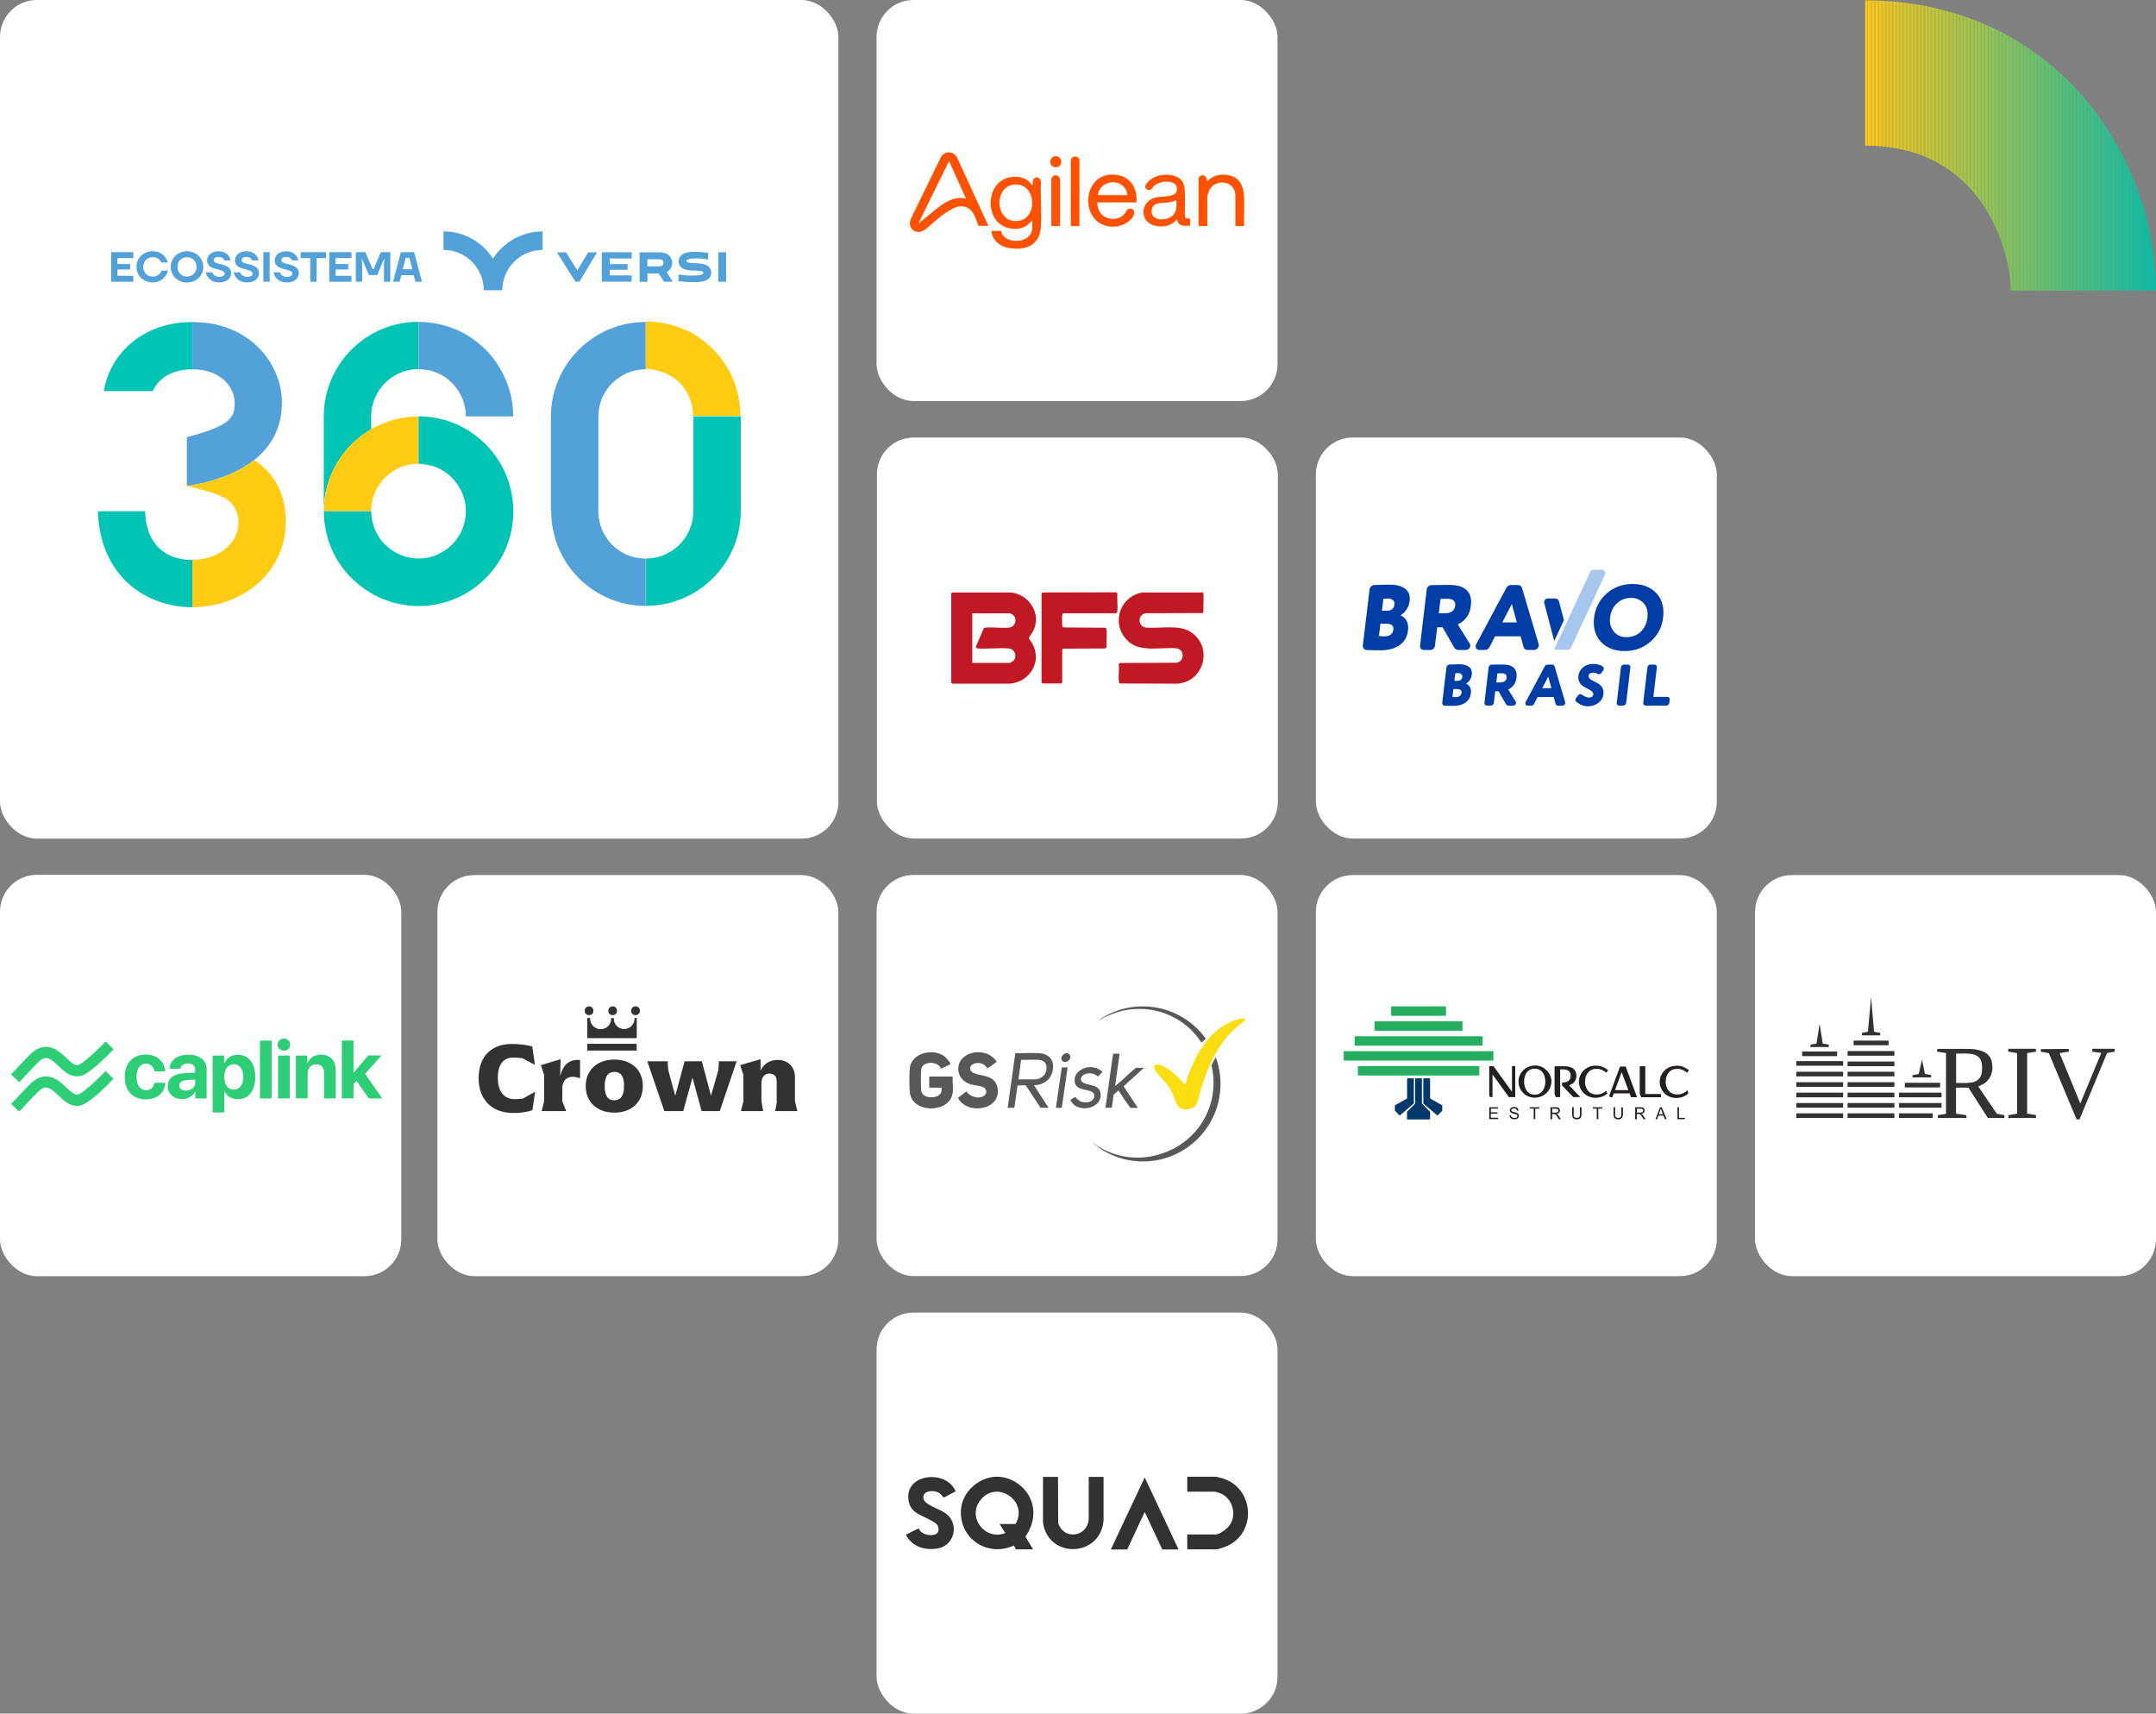 <svg xmlns="http://www.w3.org/2000/svg" xmlns:xlink="http://www.w3.org/1999/xlink" id="Layer_2" data-name="Layer 2" width="251.44" height="199.8" viewBox="0 0 251.44 199.8"><rect x="0" y="0" width="251.44" height="199.8" fill="#808080" stroke="none"/><defs><clipPath id="clippath"><path d="M234.5,33.88h16.94c0-7.78-2.88-15.77-7.91-21.92C237.25,4.27,228.02.04,217.52.04v16.94c13.86,0,16.98,12.52,16.98,16.9Z" fill="none"></path></clipPath></defs><rect x="102.27" y="51.01" width="46.76" height="46.76" rx="4.3" ry="4.3" fill="#fff"></rect><rect x="102.23" y="0" width="46.76" height="46.76" rx="4.3" ry="4.3" fill="#fff"></rect><rect x="102.23" y="153.04" width="46.76" height="46.76" rx="4.3" ry="4.3" fill="#fff"></rect><rect x="102.23" y="102.02" width="46.76" height="46.76" rx="4.3" ry="4.3" fill="#fff"></rect><rect y="0" width="97.78" height="97.78" rx="4.3" ry="4.3" fill="#fff"></rect><rect x="153.46" y="102.03" width="46.76" height="46.76" rx="4.3" ry="4.3" fill="#fff"></rect><rect x="204.68" y="102.03" width="46.76" height="46.76" rx="4.3" ry="4.3" fill="#fff"></rect><rect x="51.01" y="102.03" width="46.76" height="46.76" rx="4.3" ry="4.3" fill="#fff"></rect><rect x="153.46" y="51.01" width="46.76" height="46.76" rx="4.3" ry="4.3" fill="#fff"></rect><g><path d="M115.26,26.33h-1.15c-.4-1.09-.74-2.37-2.18-2.27-.83.06-2.1,1.08-2.76,1.61-.5.4-1.34,1.34-1.97,1.38-.86.06-1.35-.86-.94-1.6l3.44-7.07c.4-.83,1.53-.81,1.93.01l3.64,7.93h0ZM112.67,23.18l-1.99-4.4-3.56,7.25c.9-.65,1.73-1.44,2.63-2.08.85-.61,1.86-1.08,2.92-.77Z" fill="#ff5200"></path><path d="M120.38,25.74c-.08-.02-.05.02-.08.04-.74.86-1.6,1.07-2.72.8-2.55-.61-2.73-4.6-.48-5.68,1.05-.51,2.62-.39,3.25.7.05,0,.06-.04.06-.08.04-.25,0-.59.23-.75.34-.23.75.03.76.42-.07,1.71.09,3.49,0,5.19-.11,2.06-1.52,2.8-3.46,2.58-1.16-.13-2.2-.79-2.31-2.04h1.1c.07.09.07.2.12.31.63,1.34,3.54,1.13,3.54-.68v-.8h-.01ZM118.4,21.51c-2.56.11-2.42,4.5.28,4.26,2.39-.21,2.23-4.36-.28-4.26Z" fill="#ff5200"></path><path d="M132.53,23.6h-4.56c0,.59.22,1.18.69,1.56.68.53,1.91.48,2.48-.21.17-.21.25-.57.56-.62.44-.07.69.3.54.7-.38.96-1.63,1.46-2.61,1.4-3.9-.24-3.53-6.63.62-6.04,1.65.24,2.44,1.64,2.29,3.21h0ZM131.48,22.75c-.22-2.03-3.17-1.97-3.45,0h3.45Z" fill="#ff5200"></path><path d="M138.8,25.47v.85h-.8c-.21,0-.51-.19-.61-.37-.08-.13-.07-.26-.14-.38-.63.85-1.88,1.01-2.82.66-1.56-.59-1.37-2.67.19-3.16.65-.2,1.94-.08,2.41-.48.34-.29.31-.92-.07-1.18-.65-.43-1.84-.24-2.39.29-.14.14-.26.41-.47.45-.26.05-.54-.12-.54-.4s.46-.71.68-.86c.8-.57,2.05-.68,2.94-.3s.98,1.08,1.01,1.98-.03,1.81,0,2.72c.05.22.44.19.62.19h0ZM137.19,23.34c-.29.13-.59.22-.91.26-.68.09-1.85-.08-1.97.88-.18,1.36,1.88,1.35,2.55.55.4-.49.34-1.1.33-1.69Z" fill="#ff5200"></path><path d="M145.1,26.36h-1.02v-3.56c0-1.76-2.43-2.07-3.09-.53-.06.13-.19.54-.19.66v3.43h-1.02v-5.56c0-.08.12-.23.19-.27.46-.31.81.15.8.6l.06.02s.03-.08.06-.12c.67-.62,1.58-.79,2.46-.59,1.28.28,1.68,1.32,1.74,2.53.06,1.12-.04,2.28,0,3.4h0Z" fill="#ff5200"></path><path d="M125.9,26.36h-1.02v-7.67s.06-.17.07-.19c.17-.31.63-.34.84-.07.02.03.1.17.1.19v7.73h.01Z" fill="#ff5200"></path><path d="M123.63,26.36h-1.02v-5.56s.18-.26.23-.29c.25-.15.59-.07.72.2.01.03.07.18.07.19v5.47h0Z" fill="#ff5200"></path><circle cx="123.13" cy="18.86" r=".65" fill="#ff5200"></circle></g><g><path d="M111.08,69.08h6.82c2.17.23,3.65,2.57,2.55,4.58-.09.16-.38.52-.42.63-.08.22.18.44.29.62,1.29,2.12-.13,4.54-2.48,4.8h-6.79c-.06-.06-.12-.11-.11-.2v-10.24c0-.09.03-.17.13-.2h.01ZM117.77,71.51h-4.38v5.78h4.36c.08,0,.35-.16.42-.23.49-.49.2-1.38-.5-1.45-1.16-.11-2.47.08-3.64,0-.13-.01-.2-.07-.23-.2l.93-2.15c.06-.07.1-.08.19-.08.87-.08,1.86.08,2.73,0,.81-.07,1.07-1.15.37-1.56-.05-.03-.19-.11-.24-.11h-.01Z" fill="#c11923"></path><path d="M133.35,69.08h6.91c.08.05.08.12.09.19.06.64-.05,1.37,0,2.03,0,.08-.04.15-.12.18l-6.64.02c-.98.2-.89,1.6.11,1.68,1.55.12,3.8-.37,5.13.48,2.68,1.71,1.64,5.79-1.48,6.05l-6.75-.02c-.09-.05-.11-.11-.12-.21-.06-.63.05-1.36,0-2,0-.08.04-.15.12-.18l6.61-.03c.97-.13.95-1.59-.03-1.68-1.74-.15-4.09.47-5.5-.73-2.24-1.9-1.18-5.42,1.68-5.8v.02Z" fill="#c11923"></path><path d="M129,75.55s-.14.06-.19.06l-4.81.02c-.07.04-.11.1-.12.18v3.67c0,.09-.03.17-.11.21h-2.18l-.12-.11v-10.31c-.02-.09.04-.14.1-.19l8.54-.02c.1,0,.19.08.2.18-.05.65.06,1.38,0,2.03-.02.19-.11.21-.28.23h-5.97c-.08,0-.15.08-.17.15-.04.17-.03,1.12,0,1.32.01.09.05.15.13.19l4.85.03c.13.06.18.09.19.24.06.62-.05,1.32,0,1.95,0,.04-.03.14-.06.17h0Z" fill="#c11923"></path></g><g><g><path d="M55.82,125.7c0-2.59,1.56-3.98,3.86-3.98.96,0,1.77.13,2.39.29l.32,2.15-1.47-.78c-.36-.05-.73-.07-1.07-.07-1.02,0-1.79.65-1.79,2.35s.8,2.5,1.99,2.5c.3,0,.61-.02.93-.07l1.43-.8-.32,2.16c-.63.2-1.29.32-2.22.32-2.42,0-4.05-1.47-4.05-4.06h0Z" fill="#333132"></path><path d="M67.65,123.6v2.11c-.33-.09-.56-.16-.86-.16-.57,0-1.15.31-1.21,1.22v1.62l.45,1.16h-2.86l.29-1.16v-3.04l-.38-1.16,2.3-.69-.05,1.97c.29-1.19.91-1.89,2.09-1.89.06,0,.16.01.23.02Z" fill="#333132"></path><path d="M68.31,126.63c0-1.95,1.42-3.09,3.34-3.09s3.32,1.14,3.32,3.09-1.41,3.1-3.32,3.1-3.34-1.14-3.34-3.1ZM72.78,126.63c0-1.21-.42-1.65-1.12-1.65s-1.14.45-1.14,1.65.42,1.66,1.11,1.66,1.15-.45,1.15-1.66Z" fill="#333132"></path><path d="M75.47,123.74h2.4l.05.98.83,3.05,1.09-4.03h2.01l1.07,4.02.87-3.04.05-.98h2.07l-1.97,5.81h-2.12l-1.06-3.91-1.08,3.91h-2.2l-1.99-5.81h-.02Z" fill="#333132"></path><path d="M90.58,128.39v-2.34c0-.55-.31-.88-.85-.88s-.93.41-.93,1.11v2.11l.2,1.16h-2.59l.29-1.16v-3.04l-.38-1.16,2.38-.69v1.34c.3-.72,1.01-1.26,2-1.26,1.25,0,2.01.88,2.01,1.99v2.82l.28,1.16h-2.58l.2-1.16h-.03Z" fill="#333132"></path></g><g><g><path d="M74.26,118.69v2.36h-5.77v-2.36h.33v.08c0,.68.55,1.23,1.23,1.23s1.23-.55,1.23-1.23v-.08h.3v.08c0,.67.54,1.21,1.21,1.21s1.21-.54,1.21-1.21v-.08h.27-.01Z" fill="#333132"></path><circle cx="68.7" cy="117.85" r=".51" fill="#333132"></circle><circle cx="71.45" cy="117.85" r=".51" fill="#333132"></circle><circle cx="74.12" cy="117.85" r=".51" fill="#333132"></circle></g><rect x="68.48" y="121.7" width="5.77" height=".79" fill="#333132"></rect></g></g><g><path d="M116.67,172.2c1.53.15,2.97,1.24,3.54,2.65.61,1.51.27,3.01-.62,4.32l.89,1.48h-1.99l-.25-.45c-3.09,1.42-6.47-.84-6.16-4.28.18-1.95,1.95-3.55,3.86-3.73.2-.02.53-.02.73,0h0ZM116.56,177.69h1.88c1.53-2.64-2.15-5.22-4.09-2.8-1.61,2.01.54,4.78,2.89,3.86l-.67-1.06h0Z" fill="#333132"></path><path d="M123.39,172.2l.02,5.38c.64,2.01,3.36,1.66,3.56-.42v-4.96h1.73v5.07c-.34,4.29-6.41,4.54-7.06.28v-5.35h1.75Z" fill="#333132"></path><path d="M141.94,172.2l.77.21c3.36,1.14,3.88,5.83.79,7.65-.41.24-1.3.59-1.76.59h-3.28v-1.74h3.33c.44,0,1.27-.64,1.54-.98.98-1.25.45-3.26-1.04-3.83-.11-.04-.53-.18-.61-.18h-3.22v-1.74h3.47v.02Z" fill="#333132"></path><path d="M105.69,179.03v-.11c.23-.08,1.36-.77,1.51-.67.16.8,2.11,1.05,2.24.24.13-.75-.42-.95-.97-1.27-1.04-.59-2.22-.79-2.49-2.16-.65-3.28,4.42-3.79,5.47-1.17l-1.37.71c-.19-.12-.3-.35-.51-.5-.76-.5-2.34-.23-1.77.87.27.52,1.94,1.07,2.49,1.48,1.67,1.23,1.02,3.85-1.07,4.12-1.46.18-2.8-.24-3.54-1.55h.01Z" fill="#333132"></path><polygon points="137.45 180.66 135.55 180.66 133.5 176.29 131.46 180.66 129.55 180.66 133.5 172.26 137.45 180.66" fill="#333132"></polygon></g><g><path d="M233.76,130.01v.34h-1.93l-2.27-3.54h-1.44v3.04l1.2.17.02.33h-3.34v-.34l.91-.14.04-.05v-7.04l-1.04-.16.02-.33h3.67c1.04.04,2.33.23,2.66,1.39.3,1.04-.03,2.18-.99,2.73-.18.1-.37.17-.56.26l2.16,3.18.88.17h0ZM228.13,126.27c.99-.04,2.58.26,2.94-.99.12-.41.12-1.1,0-1.51-.37-1.2-1.98-.88-2.94-.93v3.43Z" fill="#333132"></path><path d="M246.62,122.62s-.7.1-.82.14c-.03.01-.06.02-.08.05l-3.2,7.71h-.34l-3.24-7.73-.93-.17v-.3l3.26-.02v.32l-1.07.17,2.41,5.87,2.43-5.85-.03-.05-1-.14v-.34h2.62v.34h0Z" fill="#333132"></path><path d="M237.44,122.28v.34l-1.03.16v7.06l1.03.17v.34h-3.23l.02-.33,1.01-.17v-7.06l-1.03-.17c0-.11-.04-.25.03-.34h3.2Z" fill="#333132"></path><rect x="209.49" y="127.4" width="5.46" height=".54" fill="#333132"></rect><rect x="215.47" y="127.4" width="5.46" height=".54" fill="#333132"></rect><rect x="215.47" y="129.81" width="5.46" height=".54" fill="#333132"></rect><rect x="215.47" y="122.55" width="5.46" height=".54" fill="#333132"></rect><rect x="209.49" y="128.61" width="5.46" height=".54" fill="#333132"></rect><rect x="215.47" y="128.61" width="5.46" height=".54" fill="#333132"></rect><rect x="209.49" y="123.72" width="5.46" height=".54" fill="#333132"></rect><rect x="215.47" y="123.77" width="5.46" height=".54" fill="#333132"></rect><rect x="209.49" y="124.96" width="5.46" height=".54" fill="#333132"></rect><rect x="215.47" y="124.96" width="5.46" height=".54" fill="#333132"></rect><rect x="209.49" y="126.18" width="5.46" height=".54" fill="#333132"></rect><rect x="215.47" y="126.18" width="5.46" height=".54" fill="#333132"></rect><rect x="209.49" y="129.81" width="5.46" height=".54" fill="#333132"></rect><rect x="221.47" y="127.4" width="4.96" height=".54" fill="#333132"></rect><rect x="221.47" y="128.61" width="4.96" height=".54" fill="#333132"></rect><polygon points="217.14 120.72 217.14 120.43 217.84 120.3 218.21 116.26 218.56 120.3 219.28 120.43 219.28 120.72 217.14 120.72" fill="#333132"></polygon><rect x="222.15" y="126.25" width="4.11" height=".54" fill="#333132"></rect><rect x="216.17" y="121.33" width="4.08" height=".54" fill="#333132"></rect><rect x="210.17" y="122.6" width="4.08" height=".54" fill="#333132"></rect><rect x="221.47" y="129.81" width="3.93" height=".54" fill="#333132"></rect><polygon points="211.14 122.08 211.14 121.81 211.85 121.67 212.21 119.37 212.58 121.68 213.27 121.8 213.28 122.08 211.14 122.08" fill="#333132"></polygon><path d="M223.05,125.62v-.27s.57-.08.66-.12c.02,0,.04,0,.06-.03l.38-1.66.34,1.66s.03.03.06.03c.09.03.64.09.66.12v.27h-2.16Z" fill="#333132"></path></g><g><path d="M145.18,118.78v.24l-.99.77c-2.2,1.92-3.27,4.49-4.13,7.22-.17.55-.31,1.58-.7,1.97-.53.54-1.76.52-2.1-.2-.31-.66-.44-1.23-.85-1.9-.47-.76-1.22-1.38-1.66-2.07-.23-.36-.25-.71.28-.69.74.04,1.9,1.03,2.43,1.54.18.18.48.58.65.69.04.02.11.06.14.04.03-.03.2-.67.24-.79,1.05-2.92,2.83-6.01,6.09-6.8.2-.05.4-.11.6-.03h0Z" fill="#fbde12"></path><g><path d="M111.09,127.46c-.28,2.35-4.79,2.44-4.99-.15-.06-.73-.06-2,0-2.73.15-1.83,2.77-2.41,4.06-1.4.13.1.76.76.67.9-.03.05-.95.46-1.08.52-.31-.9-2.2-.93-2.31.09-.06.57-.05,1.89,0,2.47.08.93,1.78,1.01,2.24.35.15-.22.14-.44.13-.7h-1.44v-1.29h2.74c-.05.61.07,1.34,0,1.93h-.02Z" fill="#58585a"></path><path d="M115.13,124.52s-.17-.23-.25-.29c-.37-.31-.83-.36-1.28-.21-.58.19-.64.84-.04,1.09,1.03.43,2.46.21,2.77,1.7.53,2.6-3.53,3.28-4.61,1.2l.98-.76c.37.56,1.25.88,1.88.62.57-.23.61-.9.01-1.14-.43-.18-.99-.17-1.45-.32-1.79-.59-1.86-2.83-.13-3.52,1.16-.46,2.56-.15,3.25.92-.32.17-.67.52-.98.67-.04.02-.11.07-.15.04Z" fill="#58585a"></path><path d="M130.57,122.87l-.52,3.72c.06.02.07-.03.11-.05.79-.61,1.52-1.42,2.31-2.04h.94l-2.37,2.15,1.66,2.52h-.87c-.49-.65-.95-1.34-1.39-2.03l-.56.49-.22,1.53h-.74l.89-6.3h.76Z" fill="#58585a"></path><path d="M127.06,124.43c.56-.04,1.13.15,1.52.56l-.54.53c-.42-.39-1.03-.49-1.55-.26s-.61.8-.04,1.04c.71.3,1.82.17,1.91,1.26.13,1.57-2.12,2.13-3.14,1.22-.1-.09-.37-.4-.37-.52,0-.07.52-.36.57-.35.31.49.87.69,1.44.61.7-.1,1.15-.96.34-1.28-.61-.24-1.69-.18-1.85-1.03-.19-1.06.76-1.72,1.71-1.8v.02Z" fill="#58585a"></path><polygon points="124.51 124.45 123.83 129.17 123.14 129.17 123.83 124.45 124.51 124.45" fill="#58585a"></polygon><path d="M123.9,123.7c-.45-.47.41-1.22.82-.76s-.39,1.2-.82.76Z" fill="#58585a"></path><path d="M122.73,125.01c.33-1.25-.26-2.14-1.56-2.22-.9-.06-1.85.05-2.76,0l-.89,6.37h.78l.37-2.61c.2.03.85-.06.98.03l1.7,2.58h.94l-1.7-2.62c1-.03,1.87-.54,2.13-1.54h0ZM121.92,125.09c-.17.44-.73.76-1.2.76h-1.94l.3-2.28c.66.04,1.36-.05,2.02,0,.9.06,1.13.74.83,1.53h-.01Z" fill="#58585a"></path></g><path d="M129.4,118.36c1.07-.47,2.24-.73,3.48-.73,3.03,0,5.7,1.57,7.24,3.93l.51-.45c-1.64-2.28-4.32-3.77-7.35-3.77-2.05,0-3.94.68-5.46,1.84.49-.32,1.02-.6,1.57-.82h.01Z" fill="#58585a"></path><path d="M141.78,123.26l-.5.95c.16.66.25,1.34.25,2.05,0,3.84-2.51,7.1-5.98,8.22-.91.32-1.88.49-2.9.49-1.99,0-3.83-.67-5.3-1.79,1.59,1.39,3.67,2.24,5.95,2.24,4.99,0,9.04-4.05,9.04-9.04,0-1.1-.2-2.15-.55-3.12h0Z" fill="#58585a"></path></g><g><path d="M12.96,29.4h2.59v.69h-1.85v.69h1.48v.64h-1.48v.74h1.85v.69h-2.59s0-3.45,0-3.45Z" fill="#53a1d9"></path><path d="M17.82,29.3c.74,0,1.18.33,1.43.66.15.19.26.41.32.65h-.76c-.04-.11-.11-.22-.2-.31-.15-.15-.39-.31-.79-.31-.64,0-1.11.47-1.11,1.13s.44,1.13,1.11,1.13c.41,0,.66-.17.81-.35.09-.1.16-.22.2-.35h.76c-.07.26-.19.49-.34.69-.27.35-.7.69-1.43.69-1.11,0-1.9-.79-1.9-1.82s.79-1.82,1.9-1.82h0Z" fill="#53a1d9"></path><path d="M21.81,29.3c1.08,0,1.9.81,1.9,1.82s-.81,1.82-1.9,1.82-1.9-.81-1.9-1.82.81-1.82,1.9-1.82ZM21.81,32.25c.64,0,1.11-.47,1.11-1.13s-.47-1.13-1.11-1.13-1.11.47-1.11,1.13.47,1.13,1.11,1.13Z" fill="#53a1d9"></path><path d="M24.77,31.76c.03.1.08.19.14.26.11.13.31.26.65.26.47,0,.64-.17.64-.39,0-.31-.51-.4-1.02-.54-.52-.12-1.03-.37-1.03-.99,0-.57.49-1.06,1.33-1.06.64,0,1,.27,1.19.53.11.16.19.34.24.53h-.76c-.02-.07-.06-.14-.11-.2-.09-.1-.26-.2-.55-.2-.39,0-.57.17-.57.37,0,.23.29.35.65.43.59.14,1.39.32,1.39,1.09,0,.58-.48,1.08-1.4,1.08-.68,0-1.08-.29-1.29-.59-.13-.17-.22-.37-.27-.59h.77Z" fill="#53a1d9"></path><path d="M28.02,31.76c.03.1.08.19.14.26.11.13.31.26.65.26.47,0,.64-.17.64-.39,0-.31-.51-.4-1.02-.54-.52-.12-1.03-.37-1.03-.99,0-.57.49-1.06,1.33-1.06.64,0,1,.27,1.19.53.11.16.19.34.24.53h-.76c-.02-.07-.06-.14-.11-.2-.09-.1-.26-.2-.55-.2-.39,0-.57.17-.57.37,0,.23.29.35.65.43.59.14,1.39.32,1.39,1.09,0,.58-.48,1.08-1.4,1.08-.68,0-1.08-.29-1.29-.59-.13-.17-.22-.37-.27-.59h.77Z" fill="#53a1d9"></path><path d="M30.71,29.4h.74v3.45h-.74s0-3.45,0-3.45Z" fill="#53a1d9"></path><path d="M32.66,31.76c.03.1.08.19.14.26.11.13.31.26.65.26.47,0,.64-.17.64-.39,0-.31-.51-.4-1.02-.54-.52-.12-1.03-.37-1.03-.99,0-.57.49-1.06,1.33-1.06.64,0,1,.27,1.19.53.11.16.19.34.24.53h-.76c-.02-.07-.06-.14-.11-.2-.09-.1-.26-.2-.55-.2-.39,0-.57.17-.57.37,0,.23.29.35.65.43.59.14,1.39.32,1.39,1.09,0,.58-.48,1.08-1.4,1.08-.68,0-1.08-.29-1.29-.59-.13-.17-.22-.37-.27-.59h.77Z" fill="#53a1d9"></path><path d="M35.07,29.4h2.96v.69h-1.11v2.76h-.74v-2.76h-1.11s0-.69,0-.69Z" fill="#53a1d9"></path><path d="M38.4,29.4h2.59v.69h-1.85v.69h1.48v.64h-1.48v.74h1.85v.69h-2.59s0-3.45,0-3.45Z" fill="#53a1d9"></path><path d="M41.5,29.4h1.11l.84,1.97h.12l.84-1.97h1.11v3.45h-.74v-2.19l.05-.44h-.05l-.79,1.85h-.96l-.79-1.85h-.05l.05.44v2.19h-.74s0-3.45,0-3.45Z" fill="#53a1d9"></path><path d="M46.75,29.4h1.55l.91,3.45h-.76l-.2-.76h-1.45l-.2.76h-.76s.91-3.45.91-3.45ZM48.09,31.39l-.35-1.31h-.42l-.35,1.31h1.12Z" fill="#53a1d9"></path></g><path d="M77.39,30.64c0-.17-.07-.41-.55-.41h-1.33v.83h1.33c.49,0,.55-.24.55-.42Z" fill="none"></path><path d="M56.42,33.84h2.16c0-2.59,2.11-4.7,4.7-4.7v-2.16c-2.42,0-4.56,1.27-5.78,3.17-1.22-1.9-3.35-3.17-5.78-3.17v2.16c2.59,0,4.7,2.11,4.7,4.7Z" fill="#53a1d9"></path><polygon points="67.58 32.84 69.63 29.43 68.59 29.43 67.33 31.53 66.02 29.43 64.96 29.43 67.09 32.84 67.58 32.84" fill="#53a1d9"></polygon><polygon points="73.67 32.11 71.11 32.11 71.11 31.46 73.19 31.46 73.19 30.79 71.11 30.79 71.11 30.14 73.67 30.14 73.67 29.41 70.18 29.41 70.18 32.84 73.67 32.84 73.67 32.11" fill="#53a1d9"></polygon><path d="M75.5,31.88h1.31l.63.97h1.03l-.73-1.12c.49-.25.65-.73.65-1.08,0-.49-.31-1.23-1.4-1.23h-2.4v3.44h.92v-.97h0ZM75.5,30.23h1.33c.49,0,.55.24.55.41s-.07.42-.55.42h-1.33v-.83Z" fill="#53a1d9"></path><path d="M82.93,31.78c0-1.63-2.87-.78-2.87-1.34,0-.24.51-.31,1.14-.31s1.06.07,1.36.14l.04-.77c-.21-.05-.9-.14-1.57-.14-.82,0-1.88.14-1.88,1.12,0,1.62,2.87.74,2.87,1.33,0,.27-.57.32-1.29.32-.62,0-1.05-.04-1.59-.12l-.03.77c.5.07,1.14.12,1.77.12,1.03,0,2.07-.14,2.07-1.13h-.02Z" fill="#53a1d9"></path><rect x="83.77" y="29.41" width=".92" height="3.44" fill="#53a1d9"></rect><path d="M14.66,40.59c-1.37,1.4-2.26,3.17-2.55,5.01h5.7c.19-.42.45-.81.79-1.15.89-.91,2.22-1.39,3.84-1.39v-5.51c-3.96,0-6.42,1.66-7.78,3.05h0Z" fill="#00c4b3"></path><path d="M23.95,56.24s.09-.02.13-.03c.12-.03.24-.06.37-.1.08-.02.17-.05.25-.07,1.52-.43,3.38-1.17,4.95-2.41h0c1.78-1.41,3.17-3.47,3.23-6.51.05-2.37-.92-4.75-2.66-6.52-1.36-1.39-3.82-3.05-7.78-3.05h0v5.51h0c3.5,0,4.97,2.28,4.93,3.95-.03,1.69-.47,2.63-5.58,3.96v5.68s.21-.03.51-.07c.31-.05.74-.12,1.26-.23.13-.03.26-.06.4-.09v-.02Z" fill="#53a1d9"></path><path d="M43.29,50.05v-1.49h0c0-3.05,2.47-5.52,5.52-5.52h0v-5.52h0c-6.1,0-11.05,4.95-11.05,11.05h0v11.03c0-4.08,2.23-7.63,5.52-9.54h0Z" fill="#00c4b3"></path><path d="M49.82,43.13c.06,0,.12.02.17.03.31.07.61.16.9.28.06.02.11.05.17.07.29.13.57.28.83.45.02,0,.03.03.05.04.25.17.48.37.7.58.04.04.08.07.11.11.98,1,1.58,2.36,1.58,3.86h5.52c0-1.15-.18-2.27-.51-3.31-.1-.31-.21-.61-.33-.91-.04-.1-.09-.2-.14-.3-.09-.2-.18-.4-.28-.59-.06-.11-.12-.22-.18-.33-.1-.18-.21-.36-.32-.53-.07-.1-.13-.2-.2-.3-.14-.2-.28-.39-.43-.58-.05-.07-.1-.14-.15-.2-.2-.25-.42-.48-.65-.71-.07-.07-.14-.13-.2-.19-.17-.16-.34-.32-.52-.47-.09-.08-.18-.15-.27-.22-.17-.13-.34-.26-.51-.38-.1-.07-.19-.14-.29-.2-.19-.13-.39-.25-.59-.36-.08-.05-.17-.1-.25-.14-.29-.15-.58-.3-.88-.42-.05-.02-.11-.04-.17-.06-.25-.1-.5-.2-.76-.28-.11-.03-.22-.06-.33-.1-.22-.06-.43-.12-.65-.17-.12-.03-.24-.05-.36-.07-.23-.04-.46-.08-.7-.11-.11,0-.21-.03-.32-.04-.34-.03-.69-.05-1.04-.05v5.52c.35,0,.68.04,1.01.1v-.02Z" fill="#53a1d9"></path><path d="M37.77,59.59h0s5.52,0,5.52,0c0-3.05,2.47-5.52,5.52-5.52h0v-5.52h0c-2.01,0-3.9.55-5.52,1.49-3.3,1.91-5.52,5.46-5.52,9.54Z" fill="#ffcc13"></path><path d="M48.81,54.08c.34,0,.67.04.99.1.08,0,.15.03.22.04.31.07.62.16.9.28.04.02.08.04.11.05.26.11.5.25.74.4.06.04.13.08.19.12.25.17.48.37.7.58.05.05.09.1.14.15.18.19.34.39.49.6.04.06.09.11.13.18.57.87.91,1.91.91,3.02,0,3.05-2.47,5.52-5.52,5.52h0c-.34,0-.68-.04-1.01-.1-.06-.01-.12-.02-.17-.03-.29-.06-.56-.15-.83-.26-.11-.04-.22-.09-.32-.14-.2-.09-.39-.19-.57-.31-.1-.06-.19-.12-.29-.18-.21-.15-.41-.31-.59-.49-.03-.02-.06-.05-.08-.07-.03-.03-.05-.05-.08-.07-.22-.22-.41-.46-.59-.72-.05-.08-.1-.16-.15-.24-.12-.2-.24-.4-.33-.61-.05-.1-.09-.21-.13-.31-.08-.21-.15-.44-.21-.66-.02-.1-.05-.2-.07-.3-.06-.33-.1-.67-.1-1.02h-5.52c0,.36.02.72.05,1.08,0,.12.03.23.05.35.03.23.06.47.11.7.03.14.06.27.09.41.05.2.1.41.16.61.02.06.03.12.05.18h0c.03.11.08.21.11.31.04.13.09.26.14.38.03.07.05.14.08.21.04.1.09.2.13.3.05.11.1.22.15.33.04.09.09.18.14.26.06.11.12.22.18.32.04.07.08.15.12.22l.21.33c.07.1.13.2.2.3.03.05.06.09.09.14h0c.11.15.22.29.33.43.05.07.1.14.16.2.02.03.05.05.07.08.05.06.11.12.16.17.14.15.27.31.42.45.03.03.05.05.08.08.06.06.12.11.17.16.15.14.31.29.47.42.09.08.18.15.27.22.15.12.3.23.46.35.05.04.1.07.15.11.07.05.13.09.2.13.14.09.29.18.43.27.07.04.15.09.22.13.06.04.12.07.19.11.14.07.28.14.43.21.08.04.16.08.24.12.07.03.14.07.22.1.06.02.11.04.17.06.09.04.18.07.27.1.07.03.14.05.21.08.09.03.19.07.28.1.11.03.22.06.32.1.06.02.12.04.18.05.04,0,.07.02.11.03.12.03.25.06.37.09s.24.05.35.07c.23.04.46.08.7.11.11.01.21.03.32.04.34.03.69.05,1.04.05h0c6.1,0,11.05-4.95,11.05-11.05,0-1.02-.15-2.01-.41-2.95,0-.05-.02-.09-.04-.14-.05-.16-.1-.32-.15-.48-.05-.16-.11-.31-.17-.47-.06-.15-.12-.31-.19-.46-.07-.15-.14-.31-.22-.46-.07-.14-.14-.29-.22-.42-.1-.17-.2-.34-.31-.51-.11-.18-.23-.36-.35-.53-.13-.18-.26-.36-.4-.53-.09-.11-.19-.22-.28-.33-.12-.14-.24-.27-.37-.41-.1-.11-.21-.21-.32-.31-.13-.13-.27-.25-.41-.37-.11-.09-.22-.19-.33-.28-.15-.12-.31-.24-.48-.36-.1-.07-.21-.15-.31-.22-.23-.15-.47-.3-.72-.44-.06-.03-.12-.07-.17-.1-.27-.14-.54-.28-.82-.4-.1-.04-.21-.08-.32-.12-.21-.08-.41-.16-.62-.23-.12-.04-.24-.07-.37-.11-.21-.06-.41-.11-.63-.16-.12-.03-.25-.06-.37-.08-.23-.04-.46-.08-.69-.11-.11,0-.22-.03-.33-.04-.34-.03-.69-.05-1.05-.05h0v5.52h0v.02Z" fill="#00c4b3"></path><path d="M22.43,65.29h-.41c-.09,0-.19-.01-.29-.02-.04,0-.09,0-.13-.02-.11-.01-.22-.03-.33-.05-.04,0-.09-.01-.13-.02-.16-.03-.32-.07-.49-.11h0c-.18-.05-.35-.11-.54-.18-.03-.01-.06-.03-.09-.04-.15-.06-.29-.13-.43-.2-.05-.02-.09-.05-.14-.08-.13-.07-.26-.16-.39-.25-.05-.03-.09-.06-.14-.1-.15-.11-.29-.23-.42-.37-.86-.84-1.52-2.15-1.57-4.24h-5.51c.11,4.39,2.02,7.06,3.6,8.47.99.89,2.16,1.57,3.43,2.03h0c.1.04.2.06.3.1.21.07.43.14.65.2.11.03.23.05.35.08.21.05.42.1.64.14.16.03.33.04.5.06s.35.05.52.07c.34.03.69.04,1.04.04h.02v-5.51h-.04Z" fill="#00c4b3"></path><path d="M22.44,65.29v5.51c2.73,0,5.34-.9,7.34-2.52,2.3-1.86,3.56-4.52,3.56-7.49,0-.41-.02-.8-.07-1.19-.04-.4-.12-.78-.21-1.15-.02-.09-.05-.18-.07-.27-.09-.31-.19-.61-.3-.89-.02-.04-.03-.08-.04-.12h0c-.61-1.42-1.6-2.61-3-3.54h0c-1.56,1.24-3.43,1.98-4.95,2.41-.08.02-.17.05-.25.07-.13.03-.25.07-.37.1-.04,0-.09.02-.13.03-.14.03-.27.06-.4.09-.51.11-.95.19-1.26.23-.3.05-.48.07-.51.07,2.56.68,4.04,1.02,4.93,1.77.13.12.26.24.37.38.03.04.07.08.1.13.15.21.28.44.38.68.15.38.24.79.26,1.22.08,2.36-2.17,4.46-5.4,4.46l.02.02Z" fill="#ffcc13"></path><path d="M80.86,59.6h0c0,3.05-2.47,5.52-5.52,5.52v5.52c6.1,0,11.05-4.95,11.05-11.05h0v-11.05h-5.52v11.05h-.01Z" fill="#00c4b3"></path><path d="M64.28,59.6c0,.35.02.7.05,1.05.01.11.03.22.04.33.03.23.06.47.11.7.02.13.05.25.08.38.05.21.1.42.16.63.02.08.04.16.06.23.01.05.03.09.05.14,0,0,0,.02.01.03.05.14.1.29.15.43h0s.01.03.02.05c.01.04.03.07.04.11.02.05.04.1.06.15.02.06.05.12.07.17.05.11.1.22.16.33.06.13.12.25.19.37h0c.03.07.06.13.09.19.04.07.09.15.13.22.04.06.08.12.11.19.04.06.07.13.11.19.05.08.1.17.16.25.03.05.07.1.11.15.02.03.04.05.06.08.06.08.12.17.18.25.08.11.16.22.25.32.03.04.07.09.1.13h0s.02.02.03.03c.03.04.07.07.1.11.02.03.05.06.07.09.09.11.19.21.29.32h0l.04.04.02.02s.06.07.09.1c.06.06.12.12.18.17.1.09.19.19.29.28.05.04.09.08.14.12,0,0,.02.01.03.02.03.02.05.05.08.07h0c.07.06.14.12.21.17.07.06.15.12.22.18h0c.09.07.18.13.28.2.02.01.03.02.05.04,0,0,.02.01.02.02h0c.07.05.14.11.22.15.05.03.1.06.15.09s.1.06.16.1c.08.05.17.1.26.15.1.06.19.12.28.17.03.01.05.03.08.04s.05.03.08.04h.01c.11.06.22.11.33.17h0c.12.06.23.11.35.17h0s.03.01.04.02h0s.04.02.06.03c.05.02.11.04.17.06.02,0,.05.02.07.03.01,0,.02,0,.03.01,0,0,.02,0,.03.01.03.01.06.02.08.03.12.04.23.09.35.13h.02s.08.02.13.04c.01,0,.03.01.04.02h.01c.11.03.22.06.32.1.1.03.19.06.29.09h0s.09.01.14.02c.07.02.15.04.22.06h0c.12.03.24.05.36.07s.24.04.37.06c.11.02.22.03.33.05.11.01.21.03.32.04.34.03.69.05,1.04.05h0v-5.52h0c-.35,0-.68-.04-1.01-.1-.05,0-.09-.02-.14-.02h-.04c-.31-.07-.61-.16-.9-.28-.06-.02-.11-.05-.17-.07-.25-.11-.49-.25-.72-.39-.08-.05-.15-.1-.22-.15-.22-.16-.44-.33-.64-.53h0s-.04-.03-.06-.05c-.01,0-.02-.02-.03-.03,0,0-.01-.02-.02-.02h0c-.2-.21-.39-.44-.56-.67-.05-.07-.1-.14-.14-.21-.17-.26-.32-.53-.45-.83v-.02c-.12-.29-.21-.59-.28-.9-.02-.08-.03-.16-.05-.24-.06-.32-.1-.65-.1-.99h0v-11.05h0c0-3.05,2.47-5.52,5.52-5.52v-5.52c-6.1,0-11.05,4.95-11.05,11.05h0v11.05h0l.03-.04Z" fill="#53a1d9"></path><path d="M76.32,43.13c.08,0,.15.03.23.04.27.06.54.15.79.25.04,0,.07.02.11.03.04.02.07.04.11.05.03,0,.05.03.08.04,0,0,.01,0,.02,0h0c.2.09.39.2.57.31h0s.01,0,.02,0c.02,0,.03.02.05.03.06.04.13.08.19.12.01,0,.02.02.03.02.21.15.41.31.59.49q.12.12,0,0c-.18-.18,0,0,0,0,.02.02.04.03.05.04,0,0,.01,0,.02,0,0,0,.01,0,.02.02h0s.08.08.12.12c.18.19.34.39.49.6.02.03.05.07.07.1.02.02.04.05.05.07.03.04.04.08.07.12.12.2.24.4.33.61.05.1.09.21.13.31.08.21.15.44.21.66v.03c.02.07.04.14.05.22,0,.02,0,.04.01.06.06.33.1.67.1,1.02h5.52c0-.36-.02-.72-.05-1.08-.01-.12-.03-.23-.05-.35-.03-.23-.06-.47-.11-.7-.03-.14-.06-.27-.09-.41h0c-.03-.14-.07-.28-.11-.42h0s-.03-.08-.04-.13h0v-.05c-.04-.14-.09-.28-.14-.42h0v-.02s-.02-.07-.03-.1v-.03s-.03-.08-.04-.12c0-.02-.02-.04-.03-.06-.01-.03-.03-.07-.04-.1,0-.02-.02-.04-.02-.05,0-.02-.02-.05-.03-.07-.05-.13-.11-.26-.16-.39-.03-.06-.05-.12-.08-.19h0c-.04-.08-.08-.15-.12-.23,0,0-.02-.03-.02-.04-.01-.03-.03-.06-.04-.08h0c-.06-.11-.11-.23-.18-.34-.02-.04-.05-.08-.07-.13-.01-.02-.02-.04-.03-.05-.06-.1-.12-.19-.18-.29,0,0-.02-.03-.03-.04h0s-.01-.02-.02-.03h0c-.08-.13-.16-.26-.25-.38-.03-.04-.06-.07-.08-.11-.06-.09-.13-.17-.19-.26h0l-.21-.27s-.09-.11-.13-.16c0,0-.01,0-.02-.02-.04-.04-.07-.08-.11-.12,0,0-.01,0-.02-.02,0,0,0,0-.01-.02-.02-.03-.04-.05-.07-.08h0c-.09-.11-.19-.21-.29-.31-.06-.06-.11-.12-.17-.17h0c-.05-.05-.1-.09-.15-.14l-.02-.02h0c-.12-.12-.25-.23-.38-.35h-.01c-.1-.1-.21-.19-.31-.27-.13-.11-.27-.21-.41-.31,0,0-.02,0-.02-.02-.01,0-.03-.02-.04-.03-.05-.04-.1-.08-.15-.12h0c-.05-.04-.1-.07-.16-.1-.14-.09-.28-.17-.42-.26-.09-.05-.18-.11-.27-.16-.01,0-.02,0-.03-.02-.05-.03-.11-.06-.16-.09-.13-.07-.27-.13-.4-.2,0,0-.01,0-.02,0-.01,0-.02,0-.04-.02-.05-.02-.09-.04-.14-.07,0,0-.02,0-.03,0h-.01c-.07-.03-.13-.06-.2-.09-.1-.04-.21-.08-.32-.12-.07-.03-.13-.05-.2-.08-.05-.02-.1-.04-.15-.06-.09-.03-.18-.06-.28-.09-.12-.04-.24-.08-.37-.11-.21-.06-.42-.11-.63-.16-.12-.03-.25-.06-.37-.08-.23-.04-.46-.08-.69-.11-.11,0-.22-.03-.33-.04-.34-.03-.69-.05-1.05-.05v5.52c.34,0,.67.04.99.1v.02Z" fill="#ffcc13"></path><path d="M168.21,128.88l-1.43-.8v-2.35h-.79v2.93l1.65,1.41.56-.56v-.63h0ZM166.78,129.63l-.95-.95v-2.95h-.79v2.95l-.95.95v.89h2.69v-.89h0ZM162.67,128.88l1.43-.8v-2.35h.79v2.93l-1.65,1.41-.56-.56v-.63h0Z" fill="#00386b" fill-rule="evenodd"></path><path d="M157.98,121.92h14.93v-1.1h-14.93v1.1h0ZM160.31,120.18h10.25v-1.1h-10.25v1.1ZM162.24,118.44h6.4v-1.1h-6.4v1.1ZM158.36,124.3h14.16v1.1h-14.16v-1.1ZM156.71,123.66h17.45v-1.1h-17.45v1.1Z" fill="#25ae60" fill-rule="evenodd"></path><path d="M195.63,130.49v-1.39h.18v1.23h.68v.16h-.87.01ZM193.47,129.92h.47l-.15-.39c-.04-.12-.08-.21-.1-.29-.02.09-.04.18-.08.27l-.15.41h0ZM193.07,130.49l.53-1.39h.2l.57,1.39h-.21l-.16-.42h-.59l-.15.42h-.2,0ZM190.89,129.72h.4c.08,0,.15,0,.2-.03.05-.02.08-.05.11-.08.02-.04.04-.08.04-.12,0-.07-.02-.12-.07-.16-.05-.04-.12-.06-.23-.06h-.44v.46h0ZM190.7,130.49v-1.39h.62c.12,0,.22,0,.28.04.06.02.12.07.15.13.04.06.06.13.06.21,0,.1-.03.18-.1.25-.06.07-.16.11-.3.13.05.02.09.05.11.07.05.05.1.11.15.19l.24.38h-.23l-.18-.29c-.05-.08-.1-.15-.13-.19-.04-.04-.07-.08-.09-.09-.03-.02-.06-.03-.08-.04h-.31v.62h-.18v-.02ZM189.09,129.1h.18v.8c0,.14-.02.25-.05.33s-.09.15-.17.2-.19.08-.32.08-.24-.02-.32-.07-.14-.11-.18-.2-.05-.2-.05-.35v-.8h.18v.8c0,.12,0,.21.03.27s.06.1.12.13c.05.03.12.05.2.05.13,0,.23-.03.29-.09s.09-.18.09-.35v-.8h0ZM186.22,130.49v-1.23h-.46v-.16h1.1v.16h-.46v1.23h-.18ZM184.26,129.1h.18v.8c0,.14-.02.25-.05.33s-.09.15-.17.2-.19.08-.32.08-.24-.02-.32-.07-.14-.11-.18-.2-.05-.2-.05-.35v-.8h.18v.8c0,.12,0,.21.03.27s.06.1.12.13c.05.03.12.05.2.05.13,0,.23-.03.29-.09s.09-.18.09-.35v-.8h0ZM181.01,129.72h.4c.08,0,.15,0,.2-.03.05-.02.08-.05.11-.08.02-.04.04-.08.04-.12,0-.07-.02-.12-.07-.16-.05-.04-.12-.06-.23-.06h-.44v.46h0ZM180.82,130.49v-1.39h.62c.12,0,.22,0,.28.04.06.02.12.07.15.13.04.06.06.13.06.21,0,.1-.03.18-.1.25-.06.07-.16.11-.3.13.05.02.09.05.11.07.05.05.1.11.15.19l.24.38h-.23l-.18-.29c-.05-.08-.1-.15-.13-.19-.04-.04-.07-.08-.09-.09-.03-.02-.06-.03-.08-.04h-.31v.62h-.18v-.02ZM178.87,130.49v-1.23h-.46v-.16h1.1v.16h-.46v1.23h-.18ZM176.04,130.05l.17-.02c0,.07.03.13.06.17s.08.08.14.11.13.04.21.04c.07,0,.13,0,.19-.03.05-.02.09-.05.12-.09s.04-.08.04-.12,0-.08-.04-.11-.07-.06-.13-.08c-.04,0-.12-.04-.25-.07-.13-.03-.22-.06-.27-.09-.07-.04-.12-.08-.15-.13s-.05-.11-.05-.17c0-.07.02-.14.06-.2s.1-.11.17-.14c.08-.03.16-.05.26-.05s.19.02.27.05.14.08.18.15c.04.06.07.14.07.22h-.18c0-.07-.04-.14-.1-.19-.05-.05-.14-.07-.24-.07s-.19.02-.24.06-.08.09-.08.15c0,.05.02.09.05.12.04.03.13.07.28.1s.25.06.31.09c.08.04.14.08.18.14s.06.12.06.2-.02.14-.06.21-.1.12-.18.15c-.08.04-.17.05-.27.05-.13,0-.23-.02-.32-.06-.09-.04-.15-.09-.2-.17-.05-.07-.07-.16-.08-.25l.02.03ZM190.81,127.93h-.59l-.02-.05-.15-.4h-1.84l-.15.4-.02.05h-.28l-.08-.19,1.24-3.34.02-.05h.65l.02.05,1.27,3.42.04.1h-.11ZM189.91,127.11c-.22-.59-.44-1.18-.79-2.1l-.13.35c-.25.67-.45,1.21-.64,1.74h1.56ZM186.09,124.25c.14,0,.27.01.4.03.25.04.49.13.71.26.11.06.2.13.3.21l.05.04-.04.05-.13.17-.05.06-.06-.05s-.07-.06-.11-.08c-.21-.15-.42-.24-.67-.3h0c-.05-.01-.1-.02-.15-.02h-.15c-.9,0-1.34.71-1.34,1.5s.45,1.49,1.33,1.49h.16c.05,0,.11-.01.16-.02h0l.16-.04c.15-.05.3-.11.43-.2h0s.08-.06.12-.09.07-.06.1-.1l.15.34c-.07.06-.14.11-.22.16-.23.15-.48.25-.75.3-.14.03-.28.04-.43.04-.43,0-.84-.13-1.18-.39-.06-.05-.13-.1-.18-.16h0c-.06-.06-.11-.12-.16-.18s-.09-.13-.14-.2h0c-.17-.29-.26-.61-.26-.94,0-.26.05-.5.15-.73.03-.07.07-.15.11-.22h0c.04-.07.09-.14.14-.2s.1-.12.16-.18.12-.11.18-.16c.34-.26.75-.39,1.18-.39h.03ZM182.43,124.32c.2,0,.38.02.53.05.08.02.14.04.21.06.42.16.67.5.68.97,0,.24-.06.49-.2.69-.13.18-.33.32-.53.4-.05.02-.09.03-.14.04l1.2,1.26.11.12h-.82l-.02-.02-1.26-1.32-.02-.02v-.33h.07c.06,0,.12,0,.18-.02.06,0,.11-.02.17-.03.2-.04.38-.14.48-.32.08-.13.11-.29.11-.44,0-.16-.05-.31-.13-.43-.05-.07-.1-.12-.17-.16-.05-.03-.1-.05-.15-.07-.05-.02-.11-.03-.17-.04s-.13-.02-.19-.02h-.42v3.23h-.51l-.14-.32v-3.28h1.16-.03ZM179,127.99c-.09,0-.17,0-.26-.02-.09-.01-.17-.03-.25-.05-.08-.02-.16-.05-.24-.08-.15-.06-.3-.14-.42-.24-.06-.05-.13-.1-.18-.16-.06-.06-.11-.12-.16-.18-.2-.26-.34-.57-.38-.9,0-.08-.02-.17-.02-.26,0-.59.28-1.13.75-1.48.13-.1.27-.18.42-.24.08-.03.16-.06.24-.08.08-.02.16-.04.25-.05s.17-.02.26-.02c.17,0,.34.02.51.07h0c.08.02.16.05.24.08.15.06.29.15.42.24.46.35.75.9.75,1.48,0,.42-.14.82-.4,1.15-.05.06-.1.12-.16.18s-.12.11-.19.16c-.13.1-.27.18-.42.24-.08.03-.16.06-.24.08-.08.02-.16.04-.25.05s-.17.02-.26.02h0ZM179,127.63c.1,0,.19,0,.28-.03h0c.09-.02.17-.05.24-.09h0c.08-.04.15-.09.21-.14.28-.24.42-.59.47-.95,0-.1.02-.2.02-.31,0-.64-.26-1.33-.95-1.48-.09-.02-.18-.03-.29-.03s-.2,0-.29.03c-.69.15-.94.84-.94,1.48,0,.11,0,.21.02.31.05.36.19.72.47.95.06.05.13.1.21.14s.16.07.25.09.18.03.29.03h0ZM173.75,124.31h.43l.02.03,2.13,2.95v-2.99h.38v3.62h-.74l-.02-.03-1.89-2.62v2.64h-.29l-.09-.21v-3.39h.07,0ZM195.5,124.25c.14,0,.27.01.4.03.25.04.49.13.71.26.11.06.2.13.3.21l.05.04-.04.05-.13.17-.05.06-.06-.05s-.07-.06-.11-.08c-.21-.15-.42-.24-.67-.3h0c-.05-.01-.1-.02-.15-.02h-.15c-.9,0-1.34.71-1.34,1.5s.45,1.49,1.33,1.49h.16c.05,0,.11-.01.16-.02h0l.16-.04c.15-.05.3-.11.43-.2h0s.08-.06.12-.09.07-.07.11-.1l.06-.06.11.4c-.07.06-.15.12-.24.18-.23.15-.48.25-.75.3-.14.03-.28.04-.43.04-.43,0-.84-.13-1.18-.39-.06-.05-.13-.1-.18-.16h0c-.06-.06-.11-.12-.16-.18s-.09-.13-.14-.2h0c-.17-.29-.26-.61-.26-.94,0-.26.05-.5.15-.73.03-.07.07-.15.11-.22h0c.04-.07.09-.14.14-.2s.1-.12.16-.18.12-.11.18-.16c.34-.26.75-.39,1.18-.39l.02-.02ZM191.88,127.56h1.83v.37h-2.3l-.18-.41v-3.2h.65v3.23h0ZM173.68,130.49v-1.39h1.01v.16h-.82v.43h.77v.16h-.77v.47h.85v.16h-1.04Z" fill="#231f20"></path><g clip-path="url(#clippath)"><rect x="251.31" y=".04" width=".13" height="33.84" fill="#00c0a8"></rect><rect x="251.17" y=".04" width=".13" height="33.84" fill="#01c0a7"></rect><rect x="251.04" y=".04" width=".13" height="33.84" fill="#02c0a7"></rect><rect x="250.91" y=".04" width=".13" height="33.84" fill="#03c0a6"></rect><rect x="250.77" y=".04" width=".13" height="33.84" fill="#04c0a6"></rect><rect x="250.64" y=".04" width=".13" height="33.84" fill="#05c0a5"></rect><rect x="250.51" y=".04" width=".13" height="33.84" fill="#06c0a4"></rect><rect x="250.38" y=".04" width=".13" height="33.84" fill="#07c0a4"></rect><rect x="250.24" y=".04" width=".13" height="33.84" fill="#08c0a3"></rect><rect x="250.11" y=".04" width=".13" height="33.84" fill="#09c0a3"></rect><rect x="249.98" y=".04" width=".13" height="33.84" fill="#0ac0a2"></rect><rect x="249.84" y=".04" width=".13" height="33.84" fill="#0bc0a2"></rect><rect x="249.71" y=".04" width=".13" height="33.84" fill="#0cc0a1"></rect><rect x="249.58" y=".04" width=".13" height="33.84" fill="#0dc1a0"></rect><rect x="249.44" y=".04" width=".13" height="33.84" fill="#0ec1a0"></rect><rect x="249.31" y=".04" width=".13" height="33.84" fill="#0fc19f"></rect><rect x="249.18" y=".04" width=".13" height="33.84" fill="#10c19f"></rect><rect x="249.05" y=".04" width=".13" height="33.84" fill="#11c19e"></rect><rect x="248.91" y=".04" width=".13" height="33.84" fill="#12c19d"></rect><rect x="248.78" y=".04" width=".13" height="33.84" fill="#13c19d"></rect><rect x="248.65" y=".04" width=".13" height="33.84" fill="#14c19c"></rect><rect x="248.51" y=".04" width=".13" height="33.84" fill="#15c19c"></rect><rect x="248.38" y=".04" width=".13" height="33.84" fill="#16c19b"></rect><rect x="248.25" y=".04" width=".13" height="33.84" fill="#17c19b"></rect><rect x="248.11" y=".04" width=".13" height="33.84" fill="#18c19a"></rect><rect x="247.98" y=".04" width=".13" height="33.84" fill="#19c199"></rect><rect x="247.85" y=".04" width=".13" height="33.84" fill="#1ac199"></rect><rect x="247.72" y=".04" width=".13" height="33.84" fill="#1bc198"></rect><rect x="247.58" y=".04" width=".13" height="33.84" fill="#1cc198"></rect><rect x="247.45" y=".04" width=".13" height="33.84" fill="#1dc197"></rect><rect x="247.32" y=".04" width=".13" height="33.84" fill="#1ec196"></rect><rect x="247.18" y=".04" width=".13" height="33.84" fill="#1fc196"></rect><rect x="247.05" y=".04" width=".13" height="33.84" fill="#20c195"></rect><rect x="246.92" y=".04" width=".13" height="33.84" fill="#21c195"></rect><rect x="246.78" y=".04" width=".13" height="33.84" fill="#22c194"></rect><rect x="246.65" y=".04" width=".13" height="33.84" fill="#23c193"></rect><rect x="246.52" y=".04" width=".13" height="33.84" fill="#24c193"></rect><rect x="246.39" y=".04" width=".13" height="33.84" fill="#25c192"></rect><rect x="246.25" y=".04" width=".13" height="33.84" fill="#26c192"></rect><rect x="246.12" y=".04" width=".13" height="33.84" fill="#27c291"></rect><rect x="245.99" y=".04" width=".13" height="33.84" fill="#28c291"></rect><rect x="245.85" y=".04" width=".13" height="33.84" fill="#29c290"></rect><rect x="245.72" y=".04" width=".13" height="33.84" fill="#2ac28f"></rect><rect x="245.59" y=".04" width=".13" height="33.84" fill="#2bc28f"></rect><rect x="245.45" y=".04" width=".13" height="33.84" fill="#2cc28e"></rect><rect x="245.32" y=".04" width=".13" height="33.84" fill="#2dc28e"></rect><rect x="245.19" y=".04" width=".13" height="33.84" fill="#2ec28d"></rect><rect x="245.06" y=".04" width=".13" height="33.84" fill="#2fc28c"></rect><rect x="244.92" y=".04" width=".13" height="33.84" fill="#30c28c"></rect><rect x="244.79" y=".04" width=".13" height="33.84" fill="#31c28b"></rect><rect x="244.66" y=".04" width=".13" height="33.84" fill="#32c28b"></rect><rect x="244.52" y=".04" width=".13" height="33.84" fill="#33c28a"></rect><rect x="244.39" y=".04" width=".13" height="33.84" fill="#34c289"></rect><rect x="244.26" y=".04" width=".13" height="33.84" fill="#35c289"></rect><rect x="244.12" y=".04" width=".13" height="33.84" fill="#36c288"></rect><rect x="243.99" y=".04" width=".13" height="33.84" fill="#37c288"></rect><rect x="243.86" y=".04" width=".13" height="33.84" fill="#38c287"></rect><rect x="243.72" y=".04" width=".13" height="33.84" fill="#39c287"></rect><rect x="243.59" y=".04" width=".13" height="33.84" fill="#3ac286"></rect><rect x="243.46" y=".04" width=".13" height="33.84" fill="#3bc285"></rect><rect x="243.33" y=".04" width=".13" height="33.84" fill="#3cc285"></rect><rect x="243.19" y=".04" width=".13" height="33.84" fill="#3dc284"></rect><rect x="243.06" y=".04" width=".13" height="33.84" fill="#3ec284"></rect><rect x="242.93" y=".04" width=".13" height="33.84" fill="#3fc283"></rect><rect x="242.79" y=".04" width=".13" height="33.84" fill="#40c382"></rect><rect x="242.66" y=".04" width=".13" height="33.84" fill="#41c382"></rect><rect x="242.53" y=".04" width=".13" height="33.84" fill="#42c381"></rect><rect x="242.39" y=".04" width=".13" height="33.84" fill="#43c381"></rect><rect x="242.26" y=".04" width=".13" height="33.84" fill="#44c380"></rect><rect x="242.13" y=".04" width=".13" height="33.84" fill="#45c380"></rect><rect x="242" y=".04" width=".13" height="33.84" fill="#46c37f"></rect><rect x="241.86" y=".04" width=".13" height="33.84" fill="#47c37e"></rect><rect x="241.73" y=".04" width=".13" height="33.84" fill="#48c37e"></rect><rect x="241.6" y=".04" width=".13" height="33.84" fill="#49c37d"></rect><rect x="241.46" y=".04" width=".13" height="33.84" fill="#4ac37d"></rect><rect x="241.33" y=".04" width=".13" height="33.84" fill="#4bc37c"></rect><rect x="241.2" y=".04" width=".13" height="33.84" fill="#4cc37b"></rect><rect x="241.06" y=".04" width=".13" height="33.84" fill="#4dc37b"></rect><rect x="240.93" y=".04" width=".13" height="33.84" fill="#4ec37a"></rect><rect x="240.8" y=".04" width=".13" height="33.84" fill="#4fc37a"></rect><rect x="240.67" y=".04" width=".13" height="33.84" fill="#50c379"></rect><rect x="240.53" y=".04" width=".13" height="33.84" fill="#51c378"></rect><rect x="240.4" y=".04" width=".13" height="33.84" fill="#52c378"></rect><rect x="240.27" y=".04" width=".13" height="33.84" fill="#53c377"></rect><rect x="240.13" y=".04" width=".13" height="33.84" fill="#54c377"></rect><rect x="240" y=".04" width=".13" height="33.84" fill="#55c376"></rect><rect x="239.87" y=".04" width=".13" height="33.84" fill="#56c376"></rect><rect x="239.73" y=".04" width=".13" height="33.84" fill="#57c375"></rect><rect x="239.6" y=".04" width=".13" height="33.84" fill="#58c374"></rect><rect x="239.47" y=".04" width=".13" height="33.84" fill="#59c474"></rect><rect x="239.34" y=".04" width=".13" height="33.84" fill="#5ac473"></rect><rect x="239.2" y=".04" width=".13" height="33.84" fill="#5bc473"></rect><rect x="239.07" y=".04" width=".13" height="33.84" fill="#5cc472"></rect><rect x="238.94" y=".04" width=".13" height="33.84" fill="#5dc471"></rect><rect x="238.8" y=".04" width=".13" height="33.84" fill="#5ec471"></rect><rect x="238.67" y=".04" width=".13" height="33.84" fill="#5fc470"></rect><rect x="238.54" y=".04" width=".13" height="33.84" fill="#60c470"></rect><rect x="238.4" y=".04" width=".13" height="33.84" fill="#61c46f"></rect><rect x="238.27" y=".04" width=".13" height="33.84" fill="#62c46f"></rect><rect x="238.14" y=".04" width=".13" height="33.84" fill="#63c46e"></rect><rect x="238.01" y=".04" width=".13" height="33.84" fill="#64c46d"></rect><rect x="237.87" y=".04" width=".13" height="33.84" fill="#65c46d"></rect><rect x="237.74" y=".04" width=".13" height="33.84" fill="#66c46c"></rect><rect x="237.61" y=".04" width=".13" height="33.84" fill="#67c46c"></rect><rect x="237.47" y=".04" width=".13" height="33.84" fill="#68c46b"></rect><rect x="237.34" y=".04" width=".13" height="33.84" fill="#69c46a"></rect><rect x="237.21" y=".04" width=".13" height="33.84" fill="#6ac46a"></rect><rect x="237.07" y=".04" width=".13" height="33.84" fill="#6bc469"></rect><rect x="236.94" y=".04" width=".13" height="33.84" fill="#6cc469"></rect><rect x="236.81" y=".04" width=".13" height="33.84" fill="#6dc468"></rect><rect x="236.67" y=".04" width=".13" height="33.84" fill="#6ec467"></rect><rect x="236.54" y=".04" width=".13" height="33.84" fill="#6fc467"></rect><rect x="236.41" y=".04" width=".13" height="33.84" fill="#70c466"></rect><rect x="236.28" y=".04" width=".13" height="33.84" fill="#71c466"></rect><rect x="236.14" y=".04" width=".13" height="33.84" fill="#72c465"></rect><rect x="236.01" y=".04" width=".13" height="33.84" fill="#73c565"></rect><rect x="235.88" y=".04" width=".13" height="33.84" fill="#74c564"></rect><rect x="235.74" y=".04" width=".13" height="33.84" fill="#75c563"></rect><rect x="235.61" y=".04" width=".13" height="33.84" fill="#76c563"></rect><rect x="235.48" y=".04" width=".13" height="33.84" fill="#77c562"></rect><rect x="235.34" y=".04" width=".13" height="33.84" fill="#78c562"></rect><rect x="235.21" y=".04" width=".13" height="33.84" fill="#79c561"></rect><rect x="235.08" y=".04" width=".13" height="33.84" fill="#7ac560"></rect><rect x="234.95" y=".04" width=".13" height="33.84" fill="#7bc560"></rect><rect x="234.81" y=".04" width=".13" height="33.84" fill="#7cc55f"></rect><rect x="234.68" y=".04" width=".13" height="33.84" fill="#7dc55f"></rect><rect x="234.55" y=".04" width=".13" height="33.84" fill="#7ec55e"></rect><rect x="234.41" y=".04" width=".13" height="33.84" fill="#80c55e"></rect><rect x="234.28" y=".04" width=".13" height="33.84" fill="#81c55d"></rect><rect x="234.15" y=".04" width=".13" height="33.84" fill="#82c55c"></rect><rect x="234.01" y=".04" width=".13" height="33.84" fill="#83c55c"></rect><rect x="233.88" y=".04" width=".13" height="33.84" fill="#84c55b"></rect><rect x="233.75" y=".04" width=".13" height="33.84" fill="#85c55b"></rect><rect x="233.62" y=".04" width=".13" height="33.84" fill="#86c55a"></rect><rect x="233.48" y=".04" width=".13" height="33.84" fill="#87c559"></rect><rect x="233.35" y=".04" width=".13" height="33.84" fill="#88c559"></rect><rect x="233.22" y=".04" width=".13" height="33.84" fill="#89c558"></rect><rect x="233.08" y=".04" width=".13" height="33.84" fill="#8ac558"></rect><rect x="232.95" y=".04" width=".13" height="33.84" fill="#8bc557"></rect><rect x="232.82" y=".04" width=".13" height="33.84" fill="#8cc556"></rect><rect x="232.68" y=".04" width=".13" height="33.84" fill="#8dc656"></rect><rect x="232.55" y=".04" width=".13" height="33.84" fill="#8ec655"></rect><rect x="232.42" y=".04" width=".13" height="33.84" fill="#8fc655"></rect><rect x="232.29" y=".04" width=".13" height="33.84" fill="#90c654"></rect><rect x="232.15" y=".04" width=".13" height="33.84" fill="#91c654"></rect><rect x="232.02" y=".04" width=".13" height="33.84" fill="#92c653"></rect><rect x="231.89" y=".04" width=".13" height="33.84" fill="#93c652"></rect><rect x="231.75" y=".04" width=".13" height="33.84" fill="#94c652"></rect><rect x="231.62" y=".04" width=".13" height="33.84" fill="#95c651"></rect><rect x="231.49" y=".04" width=".13" height="33.84" fill="#96c651"></rect><rect x="231.35" y=".04" width=".13" height="33.84" fill="#97c650"></rect><rect x="231.22" y=".04" width=".13" height="33.84" fill="#98c64f"></rect><rect x="231.09" y=".04" width=".13" height="33.84" fill="#99c64f"></rect><rect x="230.95" y=".04" width=".13" height="33.84" fill="#9ac64e"></rect><rect x="230.82" y=".04" width=".13" height="33.84" fill="#9bc64e"></rect><rect x="230.69" y=".04" width=".13" height="33.84" fill="#9cc64d"></rect><rect x="230.56" y=".04" width=".13" height="33.84" fill="#9dc64c"></rect><rect x="230.42" y=".04" width=".13" height="33.84" fill="#9ec64c"></rect><rect x="230.29" y=".04" width=".13" height="33.84" fill="#9fc64b"></rect><rect x="230.16" y=".04" width=".13" height="33.84" fill="#a0c64b"></rect><rect x="230.02" y=".04" width=".13" height="33.84" fill="#a1c64a"></rect><rect x="229.89" y=".04" width=".13" height="33.84" fill="#a2c64a"></rect><rect x="229.76" y=".04" width=".13" height="33.84" fill="#a3c649"></rect><rect x="229.62" y=".04" width=".13" height="33.84" fill="#a4c648"></rect><rect x="229.49" y=".04" width=".13" height="33.84" fill="#a5c648"></rect><rect x="229.36" y=".04" width=".13" height="33.84" fill="#a6c647"></rect><rect x="229.23" y=".04" width=".13" height="33.84" fill="#a7c747"></rect><rect x="229.09" y=".04" width=".13" height="33.84" fill="#a8c746"></rect><rect x="228.96" y=".04" width=".13" height="33.84" fill="#a9c745"></rect><rect x="228.83" y=".04" width=".13" height="33.84" fill="#aac745"></rect><rect x="228.69" y=".04" width=".13" height="33.84" fill="#abc744"></rect><rect x="228.56" y=".04" width=".13" height="33.84" fill="#acc744"></rect><rect x="228.43" y=".04" width=".13" height="33.84" fill="#adc743"></rect><rect x="228.29" y=".04" width=".13" height="33.84" fill="#aec743"></rect><rect x="228.16" y=".04" width=".13" height="33.84" fill="#afc742"></rect><rect x="228.03" y=".04" width=".13" height="33.84" fill="#b0c741"></rect><rect x="227.9" y=".04" width=".13" height="33.84" fill="#b1c741"></rect><rect x="227.76" y=".04" width=".13" height="33.84" fill="#b2c740"></rect><rect x="227.63" y=".04" width=".13" height="33.84" fill="#b3c740"></rect><rect x="227.5" y=".04" width=".13" height="33.84" fill="#b4c73f"></rect><rect x="227.36" y=".04" width=".13" height="33.84" fill="#b5c73e"></rect><rect x="227.23" y=".04" width=".13" height="33.84" fill="#b6c73e"></rect><rect x="227.1" y=".04" width=".13" height="33.84" fill="#b7c73d"></rect><rect x="226.96" y=".04" width=".13" height="33.84" fill="#b8c73d"></rect><rect x="226.83" y=".04" width=".13" height="33.84" fill="#b9c73c"></rect><rect x="226.7" y=".04" width=".13" height="33.84" fill="#bac73b"></rect><rect x="226.57" y=".04" width=".13" height="33.84" fill="#bbc73b"></rect><rect x="226.43" y=".04" width=".13" height="33.84" fill="#bcc73a"></rect><rect x="226.3" y=".04" width=".13" height="33.84" fill="#bdc73a"></rect><rect x="226.17" y=".04" width=".13" height="33.84" fill="#bec739"></rect><rect x="226.03" y=".04" width=".13" height="33.84" fill="#bfc739"></rect><rect x="225.9" y=".04" width=".13" height="33.84" fill="#c0c838"></rect><rect x="225.77" y=".04" width=".13" height="33.84" fill="#c1c837"></rect><rect x="225.63" y=".04" width=".13" height="33.84" fill="#c2c837"></rect><rect x="225.5" y=".04" width=".13" height="33.84" fill="#c3c836"></rect><rect x="225.37" y=".04" width=".13" height="33.84" fill="#c4c836"></rect><rect x="225.24" y=".04" width=".13" height="33.84" fill="#c5c835"></rect><rect x="225.1" y=".04" width=".13" height="33.84" fill="#c6c834"></rect><rect x="224.97" y=".04" width=".13" height="33.84" fill="#c7c834"></rect><rect x="224.84" y=".04" width=".13" height="33.84" fill="#c8c833"></rect><rect x="224.7" y=".04" width=".13" height="33.84" fill="#c9c833"></rect><rect x="224.57" y=".04" width=".13" height="33.84" fill="#cac832"></rect><rect x="224.44" y=".04" width=".13" height="33.84" fill="#cbc832"></rect><rect x="224.3" y=".04" width=".13" height="33.84" fill="#ccc831"></rect><rect x="224.17" y=".04" width=".13" height="33.84" fill="#cdc830"></rect><rect x="224.04" y=".04" width=".13" height="33.84" fill="#cec830"></rect><rect x="223.9" y=".04" width=".13" height="33.84" fill="#cfc82f"></rect><rect x="223.77" y=".04" width=".13" height="33.84" fill="#d0c82f"></rect><rect x="223.64" y=".04" width=".13" height="33.84" fill="#d1c82e"></rect><rect x="223.51" y=".04" width=".13" height="33.84" fill="#d2c82d"></rect><rect x="223.37" y=".04" width=".13" height="33.84" fill="#d3c82d"></rect><rect x="223.24" y=".04" width=".13" height="33.84" fill="#d4c82c"></rect><rect x="223.11" y=".04" width=".13" height="33.84" fill="#d5c82c"></rect><rect x="222.97" y=".04" width=".13" height="33.84" fill="#d6c82b"></rect><rect x="222.84" y=".04" width=".13" height="33.84" fill="#d7c82a"></rect><rect x="222.71" y=".04" width=".13" height="33.84" fill="#d8c82a"></rect><rect x="222.57" y=".04" width=".13" height="33.84" fill="#d9c929"></rect><rect x="222.44" y=".04" width=".13" height="33.84" fill="#dac929"></rect><rect x="222.31" y=".04" width=".13" height="33.84" fill="#dbc928"></rect><rect x="222.18" y=".04" width=".13" height="33.84" fill="#dcc928"></rect><rect x="222.04" y=".04" width=".13" height="33.84" fill="#ddc927"></rect><rect x="221.91" y=".04" width=".13" height="33.84" fill="#dec926"></rect><rect x="221.78" y=".04" width=".13" height="33.84" fill="#dfc926"></rect><rect x="221.64" y=".04" width=".13" height="33.84" fill="#e0c925"></rect><rect x="221.51" y=".04" width=".13" height="33.84" fill="#e1c925"></rect><rect x="221.38" y=".04" width=".13" height="33.84" fill="#e2c924"></rect><rect x="221.24" y=".04" width=".13" height="33.84" fill="#e3c923"></rect><rect x="221.11" y=".04" width=".13" height="33.84" fill="#e4c923"></rect><rect x="220.98" y=".04" width=".13" height="33.84" fill="#e5c922"></rect><rect x="220.85" y=".04" width=".13" height="33.84" fill="#e6c922"></rect><rect x="220.71" y=".04" width=".13" height="33.84" fill="#e7c921"></rect><rect x="220.58" y=".04" width=".13" height="33.84" fill="#e8c920"></rect><rect x="220.45" y=".04" width=".13" height="33.84" fill="#e9c920"></rect><rect x="220.31" y=".04" width=".13" height="33.84" fill="#eac91f"></rect><rect x="220.18" y=".04" width=".13" height="33.84" fill="#ebc91f"></rect><rect x="220.05" y=".04" width=".13" height="33.84" fill="#ecc91e"></rect><rect x="219.91" y=".04" width=".13" height="33.84" fill="#edc91e"></rect><rect x="219.78" y=".04" width=".13" height="33.84" fill="#eec91d"></rect><rect x="219.65" y=".04" width=".13" height="33.84" fill="#efc91c"></rect><rect x="219.52" y=".04" width=".13" height="33.84" fill="#f0c91c"></rect><rect x="219.38" y=".04" width=".13" height="33.84" fill="#f1c91b"></rect><rect x="219.25" y=".04" width=".13" height="33.84" fill="#f2c91b"></rect><rect x="219.12" y=".04" width=".13" height="33.84" fill="#f3ca1a"></rect><rect x="218.98" y=".04" width=".13" height="33.84" fill="#f4ca19"></rect><rect x="218.85" y=".04" width=".13" height="33.84" fill="#f5ca19"></rect><rect x="218.72" y=".04" width=".13" height="33.84" fill="#f6ca18"></rect><rect x="218.58" y=".04" width=".13" height="33.84" fill="#f7ca18"></rect><rect x="218.45" y=".04" width=".13" height="33.84" fill="#f8ca17"></rect><rect x="218.32" y=".04" width=".13" height="33.84" fill="#f9ca17"></rect><rect x="218.19" y=".04" width=".13" height="33.84" fill="#faca16"></rect><rect x="218.05" y=".04" width=".13" height="33.84" fill="#fbca15"></rect><rect x="217.92" y=".04" width=".13" height="33.84" fill="#fcca15"></rect><rect x="217.79" y=".04" width=".13" height="33.84" fill="#fdca14"></rect><rect x="217.65" y=".04" width=".13" height="33.84" fill="#feca14"></rect><rect x="217.52" y=".04" width=".13" height="33.84" fill="#ffca13"></rect></g><g><path d="M163.34,71.75c.59.25.98.83.87,1.74-.09.77-.42,1.34-1,1.74s-1.3.59-2.16.59c-.62,0-1.18-.01-1.67-.03-.26-.01-.47-.26-.44-.52l.78-6.54c.03-.27.29-.51.56-.52.69-.03,1.28-.04,1.8-.04,1.72,0,2.45.76,2.32,1.88-.09.75-.45,1.31-1.07,1.7h.01ZM160.99,72.72l-.17,1.42c.16.04.35.06.58.06.67,0,1.04-.27,1.1-.8.05-.45-.22-.68-.84-.68h-.67ZM161.17,71.21h.57c.53,0,.83-.25.89-.74.05-.43-.29-.68-.75-.68-.1,0-.28.01-.55.04l-.16,1.37h0Z" fill="#003da5"></path><path d="M168.25,73.14h-.64l-.26,2.15c-.03.27-.29.5-.56.5h-.74c-.27,0-.47-.23-.44-.5l.78-6.57c.03-.27.29-.5.56-.5.98-.01,1.68-.02,2.08-.02,1.96,0,2.69.92,2.51,2.42-.12,1.03-.63,1.76-1.53,2.18l1.4,2.25c.05.09.08.17.06.27-.03.25-.26.47-.53.47h-.8c-.26,0-.44-.11-.56-.31l-1.34-2.34h.01ZM167.8,71.51h.63c.79,0,1.21-.29,1.28-.88.07-.55-.25-.82-.95-.82-.03,0-.28.01-.76.02l-.2,1.68h0Z" fill="#003da5"></path><path d="M177.35,74.19h-2.99l-.63,1.23c-.13.24-.31.36-.56.36h-.66c-.26,0-.44-.22-.41-.47,0-.06.03-.13.05-.18l3.51-6.56c.14-.24.32-.36.57-.36h.79c.25,0,.41.12.49.36l1.94,6.56c.02.05.02.12,0,.18-.03.25-.26.47-.52.47h-.77c-.25,0-.41-.12-.48-.36l-.34-1.23h0ZM176.31,70.43l-1.11,2.14h1.7l-.59-2.14Z" fill="#003da5"></path><path d="M187.37,69.2c.84-.75,1.84-1.11,3.03-1.11s2.1.36,2.77,1.07c.66.71.93,1.66.79,2.84-.13,1.13-.63,2.08-1.47,2.81-.85.74-1.86,1.1-3.02,1.1s-2.1-.36-2.76-1.07c-.67-.71-.94-1.66-.8-2.84.13-1.11.62-2.05,1.46-2.8h0ZM188.2,73.63c.37.44.86.66,1.47.66.69,0,1.26-.22,1.69-.65.43-.42.69-.97.77-1.64.08-.68-.06-1.23-.43-1.65s-.87-.64-1.48-.64-1.18.2-1.64.63c-.46.42-.73.98-.81,1.66-.08.65.08,1.19.44,1.63h-.01Z" fill="#003da5"></path><path d="M170.99,79.72c.37.16.62.53.55,1.1-.06.49-.27.85-.63,1.1-.37.25-.83.38-1.37.38-.39,0-.74,0-1.06-.02-.16,0-.3-.16-.28-.33l.49-4.14c.02-.17.18-.32.35-.33.43-.02.81-.03,1.14-.03,1.09,0,1.55.48,1.47,1.19-.06.47-.28.83-.67,1.07h0ZM169.5,80.34l-.11.9c.1.03.22.04.36.04.42,0,.66-.17.7-.51.03-.29-.14-.43-.53-.43h-.42ZM169.62,79.38h.36c.34,0,.52-.16.56-.47.03-.27-.18-.43-.48-.43-.06,0-.18,0-.34.03l-.1.87h0Z" fill="#003da5"></path><path d="M174.78,80.6h-.4l-.16,1.36c-.02.17-.18.31-.35.31h-.47c-.17,0-.3-.14-.28-.31l.49-4.16c.02-.17.18-.31.35-.31.62,0,1.06-.01,1.31-.01,1.24,0,1.7.58,1.59,1.53-.08.65-.4,1.12-.97,1.38l.88,1.42c.03.05.05.11.04.17-.02.16-.16.29-.34.29h-.51c-.16,0-.28-.07-.35-.2l-.85-1.48h.02ZM174.5,79.57h.4c.5,0,.77-.19.81-.55.04-.35-.16-.52-.6-.52-.02,0-.18,0-.48.01l-.13,1.06h0Z" fill="#003da5"></path><path d="M181.22,81.27h-1.9l-.4.78c-.08.15-.2.23-.35.23h-.42c-.16,0-.28-.14-.26-.29,0-.04.02-.08.03-.12l2.22-4.15c.09-.15.2-.23.36-.23h.5c.16,0,.26.08.31.23l1.23,4.15s0,.08,0,.12c-.02.16-.16.29-.33.29h-.49c-.16,0-.26-.08-.3-.23l-.22-.78h.02ZM180.56,78.89l-.7,1.35h1.07l-.37-1.35h0Z" fill="#003da5"></path><path d="M184.04,81.08c.07-.1.16-.14.27-.14.08,0,.15.02.2.07.3.21.57.32.82.32.28,0,.47-.14.49-.37.05-.39-.65-.61-1.18-.94-.36-.23-.63-.66-.56-1.23.05-.38.23-.71.54-.98.31-.27.7-.4,1.17-.4s.84.1,1.15.31c.08.05.11.14.1.27,0,.06-.03.12-.06.16l-.21.3c-.08.11-.18.16-.29.16-.06,0-.12-.02-.18-.05-.16-.09-.34-.13-.52-.13-.3,0-.49.14-.52.35-.09.79,1.92.6,1.74,2.16-.05.41-.25.74-.59,1.01-.35.27-.75.4-1.22.4-.5,0-.96-.19-1.38-.55-.06-.05-.09-.14-.07-.24,0-.08.04-.15.08-.2l.23-.29h-.01Z" fill="#003da5"></path><path d="M189.65,81.96c-.02.17-.18.31-.35.31h-.47c-.17,0-.3-.14-.28-.31l.49-4.16c.02-.17.18-.31.35-.31h.47c.17,0,.3.14.28.31l-.49,4.16h0Z" fill="#003da5"></path><path d="M194.68,81.96c-.02.17-.18.31-.35.31h-2.41c-.17,0-.3-.14-.28-.31l.49-4.16c.02-.17.18-.31.35-.31h.47c.17,0,.3.14.28.31l-.41,3.45h1.63c.17,0,.3.14.28.31l-.05.4h0Z" fill="#003da5"></path><path d="M180.1,70.32c-.07-.27.13-.54.42-.54h.87c.2,0,.37.13.42.32l.58,2.2-1.13,2.43-1.16-4.41h0Z" fill="#003da5"></path><path d="M185.85,66.43h.92c.32,0,.52.33.39.61l-3.93,8.46c-.07.15-.22.25-.39.25h-1.6l4.21-9.07c.07-.15.22-.25.39-.25h0Z" fill="#a7c6ed" fill-rule="evenodd"></path></g><rect y="102" width="46.8" height="46.8" rx="4.3" ry="4.3" fill="#fff"></rect><g><path d="M41.24,125.07l1.7-2.01h1.55l-1.91,2.15,2,2.86h-1.57l-1.43-2.04-.35.38v1.65h-1.36v-6.74h1.36v3.74h.02Z" fill="#2dce76"></path><path d="M34.51,128.07v-5h1.32v.89h.03c.14-.32.34-.56.6-.73.26-.17.59-.26.97-.26.55,0,.98.16,1.28.49.3.33.45.79.45,1.38v3.23h-1.36v-2.94c0-.33-.08-.58-.23-.76-.16-.18-.38-.27-.69-.27s-.54.1-.73.3c-.18.2-.27.47-.27.79v2.87h-1.36Z" fill="#2dce76"></path><path d="M32.43,128.07v-5h1.36v5h-1.36ZM33.63,122.3c-.14.14-.31.21-.52.21s-.38-.07-.52-.21c-.14-.14-.21-.3-.21-.5s.07-.37.21-.5c.14-.14.31-.21.52-.21s.38.07.52.21c.14.13.21.3.21.5s-.07.36-.21.5Z" fill="#2dce76"></path><path d="M30.32,128.07v-6.74h1.36v6.74h-1.36Z" fill="#2dce76"></path><path d="M27.72,122.98c.63,0,1.13.23,1.5.69.37.46.55,1.09.55,1.9s-.18,1.43-.54,1.9c-.36.46-.86.69-1.48.69-.36,0-.67-.08-.95-.24-.27-.16-.47-.39-.61-.68h-.03v2.47h-1.36v-6.64h1.34v.87h.03c.14-.3.34-.53.61-.7.27-.17.59-.25.94-.25ZM27.26,127.05c.34,0,.61-.13.81-.4.2-.27.3-.63.3-1.08s-.1-.82-.3-1.08c-.2-.27-.47-.41-.81-.41s-.6.14-.8.41c-.2.27-.3.63-.3,1.08s.1.81.3,1.08c.2.27.47.4.81.4Z" fill="#2dce76"></path><path d="M21.68,127.16c.3,0,.56-.09.77-.26.21-.18.32-.4.32-.67v-.36l-1.06.07c-.26.02-.45.08-.59.19-.14.11-.21.25-.21.43,0,.19.07.33.21.44.14.11.33.16.56.16ZM21.24,128.15c-.48,0-.88-.14-1.2-.42-.32-.28-.48-.65-.48-1.09s.17-.81.5-1.07c.34-.26.82-.41,1.44-.44l1.26-.07v-.33c0-.23-.08-.41-.23-.54-.15-.13-.35-.2-.61-.2s-.45.06-.61.17c-.16.11-.25.26-.28.45h-1.25c.02-.49.23-.89.63-1.19.4-.3.92-.45,1.57-.45s1.15.15,1.54.46c.39.31.58.71.58,1.21v3.44h-1.32v-.77h-.03c-.14.26-.35.47-.63.62-.28.15-.58.22-.9.22Z" fill="#2dce76"></path><path d="M19.28,124.92h-1.27c-.04-.27-.15-.49-.32-.65-.17-.16-.39-.25-.67-.25-.34,0-.61.14-.8.41-.19.27-.29.65-.29,1.13s.1.87.29,1.14c.2.27.47.41.81.41.27,0,.49-.08.66-.23.17-.16.28-.37.32-.64h1.27c-.03.59-.26,1.06-.67,1.41-.41.35-.94.53-1.6.53-.76,0-1.36-.23-1.8-.7-.44-.47-.66-1.11-.66-1.92s.22-1.43.66-1.9c.45-.47,1.04-.7,1.79-.7.67,0,1.2.18,1.61.55.41.37.63.84.66,1.42Z" fill="#2dce76"></path><path d="M2.24,126.17l-.95-.9.52-.55c.25-.26,1.02-1.1,1.67-1.74,1.92-1.91,3.44-.42,4.36.47.87.85,1.17.8,1.41.67.77-.4,2.18-1.78,2.61-2.22l.45-.47.94.9-.45.47s-1.82,1.89-2.95,2.48c-1.31.68-2.4-.38-2.92-.89-1.2-1.17-1.64-1.35-2.53-.48-.63.63-1.39,1.45-1.63,1.71l-.52.56Z" fill="#2dce76"></path><path d="M2.24,129.61l-.94-.9.54-.57c.27-.29,1.02-1.09,1.64-1.71,1.91-1.91,3.44-.42,4.35.46.87.85,1.17.8,1.41.67.8-.41,2.28-1.88,2.61-2.22l.45-.47.94.9-.45.47s-1.82,1.89-2.95,2.48c-1.31.68-2.4-.38-2.92-.89-1.2-1.17-1.65-1.35-2.53-.48-.61.61-1.34,1.39-1.6,1.68l-.56.58Z" fill="#2dce76"></path></g></svg>